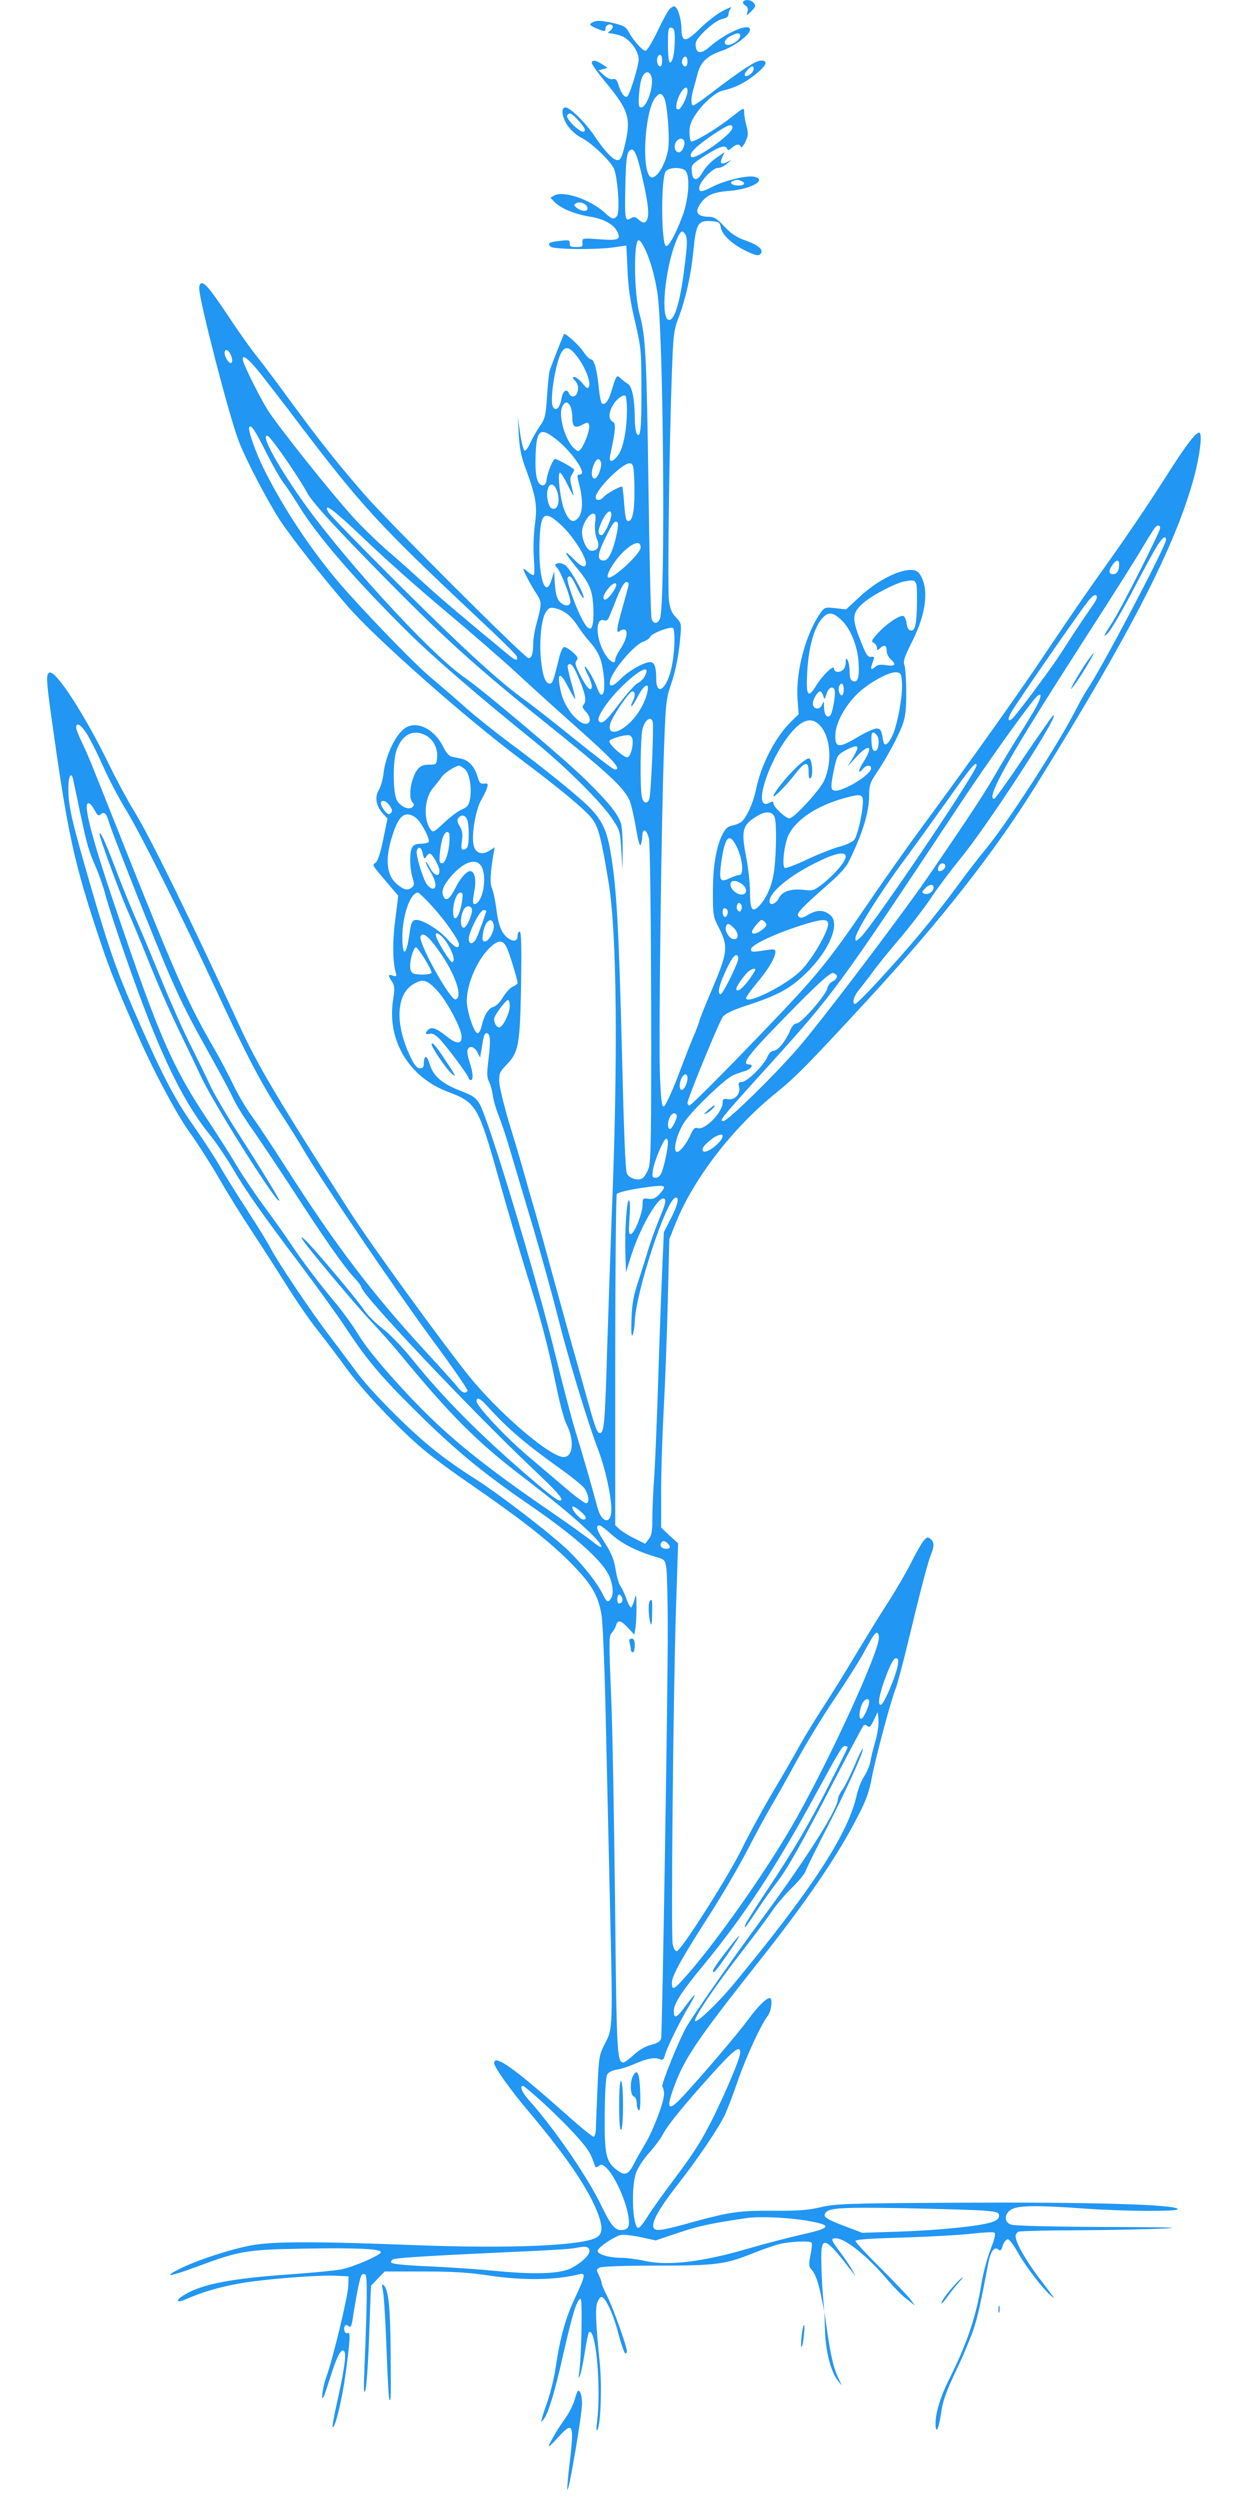 <?xml version="1.0" standalone="no"?>
<!DOCTYPE svg PUBLIC "-//W3C//DTD SVG 20010904//EN"
 "http://www.w3.org/TR/2001/REC-SVG-20010904/DTD/svg10.dtd">
<svg version="1.0" xmlns="http://www.w3.org/2000/svg"
 width="640pt" height="1280pt" viewBox="0 0 640 1280"
 preserveAspectRatio="xMidYMid meet">
<g transform="translate(0,1280) scale(0.1,-0.1)"
fill="#2196f3" stroke="none">
<path d="M3805 12791 c-3 -6 2 -14 11 -19 12 -7 15 -17 11 -33 -6 -22 -6 -22
20 4 22 22 24 28 13 41 -14 18 -46 21 -55 7z"/>
<path d="M3427 12752 c-9 -10 -37 -61 -62 -115 -26 -53 -52 -97 -60 -97 -15 0
-63 53 -86 97 -14 26 -27 33 -84 46 -45 10 -75 13 -91 7 -32 -13 -30 -18 11
-36 42 -17 45 -17 45 0 0 18 27 29 36 14 4 -6 -1 -17 -11 -25 -14 -9 -15 -13
-4 -13 8 0 31 -5 52 -11 47 -13 97 -77 97 -124 0 -28 -39 -159 -55 -185 -11
-18 -34 8 -47 51 -9 30 -15 38 -29 34 -10 -4 -28 4 -46 19 l-28 26 23 6 23 7
-28 18 c-33 22 -53 24 -53 6 0 -7 29 -47 64 -90 133 -160 142 -195 95 -369 -7
-26 -15 -38 -27 -38 -23 0 -67 47 -119 125 -45 67 -124 145 -148 145 -25 0
-18 -53 14 -97 16 -22 46 -48 67 -58 49 -23 148 -117 167 -158 20 -44 32 -224
16 -243 -17 -20 -25 -18 -66 20 -73 65 -207 110 -253 86 l-22 -12 22 -23 c30
-31 103 -62 179 -74 70 -11 121 -38 140 -75 23 -42 8 -49 -90 -41 -89 6 -89 6
-87 -17 3 -20 -1 -23 -32 -23 -28 0 -35 4 -33 19 1 17 -4 18 -49 13 -58 -7
-67 -12 -49 -30 14 -14 231 -17 327 -3 l61 9 6 -124 c3 -90 14 -162 38 -264
31 -134 33 -149 33 -345 1 -204 -5 -260 -24 -230 -6 8 -10 47 -10 85 -1 94
-14 158 -36 170 -9 5 -26 18 -36 28 -21 20 -22 18 -49 -71 -13 -44 -32 -68
-47 -58 -5 3 -12 38 -16 78 -9 95 -24 148 -40 148 -7 0 -25 18 -39 39 -24 36
-94 99 -100 90 -3 -5 -62 -155 -72 -184 -4 -11 -10 -70 -14 -132 -7 -103 -10
-116 -37 -155 -17 -24 -38 -62 -49 -86 -10 -23 -23 -41 -29 -39 -6 2 -16 41
-23 88 l-12 84 5 -89 c3 -62 12 -111 30 -160 59 -160 66 -203 53 -299 -7 -51
-9 -122 -6 -171 4 -45 4 -86 0 -89 -4 -4 -17 3 -30 15 -13 12 -23 18 -23 14 0
-11 40 -86 68 -128 27 -41 26 -52 -3 -158 -8 -30 -15 -73 -15 -96 0 -50 -8
-74 -24 -74 -18 0 -720 700 -838 836 -138 159 -229 273 -383 483 -69 95 -147
198 -171 228 -25 30 -81 109 -126 176 -102 154 -136 197 -154 197 -9 0 -14
-10 -14 -27 0 -61 151 -646 201 -778 34 -92 152 -317 214 -411 62 -93 224
-299 347 -440 139 -161 597 -566 878 -777 213 -160 338 -264 373 -311 31 -40
47 -104 83 -324 43 -261 49 -909 15 -1732 -5 -140 -15 -430 -22 -644 -11 -386
-16 -437 -35 -443 -15 -5 -26 24 -67 172 -20 72 -57 204 -83 295 -25 91 -68
244 -94 340 -26 96 -65 238 -87 315 -23 77 -52 181 -66 230 -14 50 -47 160
-73 245 -25 85 -47 176 -48 202 -1 42 3 51 37 86 63 64 69 100 75 410 3 196 1
272 -7 272 -6 0 -11 -9 -11 -19 0 -29 -17 -35 -45 -17 -36 24 -53 64 -64 155
-6 45 -16 91 -22 103 -11 21 -9 78 7 172 l7 38 -26 -17 c-41 -26 -75 -13 -83
32 -10 53 12 180 40 227 13 23 27 51 30 64 6 19 4 22 -15 20 -19 -3 -25 4 -34
36 -14 49 -45 83 -81 91 -16 4 -39 8 -51 11 -13 2 -29 21 -43 49 -42 86 -125
133 -186 103 -52 -24 -110 -141 -121 -243 -3 -27 -14 -64 -24 -81 -22 -36 -13
-83 23 -121 l22 -24 -22 -107 c-14 -68 -28 -112 -39 -119 -18 -14 -25 -3 79
-126 l37 -43 -15 -120 c-15 -112 -14 -215 2 -273 6 -20 4 -22 -15 -16 -25 8
-26 2 -4 -31 14 -22 15 -35 5 -97 -30 -205 82 -392 281 -467 146 -55 156 -72
261 -446 42 -149 105 -365 141 -480 75 -238 114 -388 155 -591 16 -78 38 -160
49 -182 43 -83 36 -171 -13 -171 -70 0 -331 224 -486 416 -139 174 -504 676
-608 839 -356 554 -475 754 -562 945 -251 545 -463 978 -542 1105 -31 50 -88
155 -127 235 -128 264 -279 495 -309 476 -16 -10 -15 -36 8 -205 87 -626 117
-764 256 -1179 49 -145 87 -239 196 -487 78 -176 192 -389 257 -480 40 -55
109 -163 153 -239 44 -77 122 -202 172 -277 50 -76 129 -199 176 -274 47 -75
116 -176 155 -224 38 -49 104 -135 145 -192 83 -115 271 -314 395 -418 44 -38
154 -119 245 -181 252 -174 395 -285 505 -395 112 -112 148 -171 165 -275 6
-36 15 -247 20 -470 5 -223 15 -655 22 -960 16 -688 16 -685 -24 -762 -30 -58
-32 -67 -39 -232 -4 -94 -8 -188 -8 -208 -1 -21 -6 -38 -12 -38 -6 0 -63 46
-126 102 -278 248 -383 323 -383 275 0 -20 81 -135 176 -247 189 -225 299
-385 350 -510 31 -76 31 -115 1 -134 -66 -44 -440 -60 -937 -41 -456 18 -685
19 -800 4 -98 -12 -293 -73 -395 -123 -99 -49 -58 -44 84 9 215 80 252 87 548
92 266 5 393 -1 393 -18 0 -15 -138 -75 -201 -88 -30 -6 -151 -18 -269 -26
-298 -21 -447 -50 -537 -105 -45 -27 -42 -44 4 -24 91 40 179 65 286 84 130
22 402 43 492 38 l60 -3 -2 -50 c-2 -54 -79 -375 -113 -467 -20 -56 -29 -139
-10 -93 4 11 20 58 35 105 32 100 52 137 67 122 13 -13 1 -95 -38 -270 -14
-63 -24 -116 -21 -118 12 -12 49 142 67 277 23 170 25 213 10 204 -13 -8 -24
20 -15 35 5 8 10 8 20 0 10 -9 14 -2 20 32 17 114 37 215 45 227 4 8 13 10 20
6 12 -7 10 -132 -5 -505 -4 -84 -2 -108 5 -91 6 13 15 139 20 280 5 141 9 257
10 258 0 1 16 17 35 37 l35 36 197 0 c146 0 233 -5 331 -20 179 -27 346 -25
468 6 34 9 31 -8 -20 -117 -50 -105 -78 -206 -100 -354 -8 -55 -27 -134 -41
-175 -15 -41 -29 -84 -31 -95 -5 -20 -5 -20 11 0 21 27 57 142 94 310 52 229
75 305 94 305 10 0 4 -305 -8 -381 -4 -26 -3 -29 4 -13 5 11 16 64 25 118 8
54 18 101 21 104 35 35 64 -280 42 -458 -5 -36 -4 -50 2 -40 17 28 24 230 11
350 -20 198 -23 274 -11 303 6 15 15 27 20 27 20 0 62 -89 87 -188 15 -56 31
-102 36 -102 4 0 8 5 8 11 0 24 -70 220 -99 278 -17 33 -31 66 -31 73 0 7 -7
25 -14 40 -13 25 -13 29 4 38 11 6 129 10 292 10 305 0 351 6 495 64 48 19
108 40 132 46 50 13 156 18 166 8 4 -3 1 -32 -5 -63 -10 -48 -9 -59 3 -73 22
-24 37 -66 53 -147 l14 -70 -8 100 c-4 55 -7 134 -7 175 0 115 20 107 153 -65
l23 -30 -18 33 c-9 18 -37 58 -60 89 -48 64 -51 73 -25 73 50 0 162 -90 269
-216 29 -34 71 -77 95 -95 l43 -34 -22 30 c-12 17 -80 88 -152 160 -72 71
-131 135 -131 141 0 8 76 13 248 18 136 4 293 13 350 20 56 6 107 9 113 5 8
-4 2 -32 -20 -87 -17 -44 -38 -123 -46 -174 -27 -168 -74 -307 -165 -489 -43
-84 -70 -172 -70 -226 0 -61 16 -33 28 49 9 66 25 109 76 218 36 74 76 171 91
215 23 71 34 123 76 342 11 57 32 84 51 65 9 -9 15 -4 22 21 6 17 18 32 26 32
8 0 31 -31 52 -69 38 -68 127 -185 170 -221 12 -11 18 -13 11 -5 -6 8 -41 56
-79 105 -66 89 -114 174 -114 206 0 9 7 20 16 23 9 3 147 7 307 7 161 1 357 5
437 9 104 5 17 7 -307 8 -265 1 -462 6 -477 12 -36 13 -35 54 1 77 33 21 131
23 378 5 191 -14 475 -16 475 -3 0 24 -438 37 -1140 33 -553 -3 -612 -5 -688
-23 -65 -15 -119 -19 -240 -18 -173 1 -221 -5 -408 -56 -172 -48 -199 -51
-208 -30 -10 28 26 94 120 215 102 130 203 279 241 353 14 28 45 108 69 179
44 127 119 290 155 337 19 24 26 91 10 91 -18 0 -62 -44 -111 -111 -51 -70
-242 -294 -339 -398 -69 -73 -81 -60 -43 46 53 149 116 244 436 648 247 312
405 543 510 749 40 77 57 124 70 196 20 105 97 392 122 455 9 22 38 132 65
245 69 285 99 399 115 439 18 44 18 65 -2 82 -14 11 -19 10 -36 -11 -11 -14
-41 -65 -65 -115 -25 -49 -79 -142 -120 -205 -41 -63 -116 -186 -168 -272 -51
-86 -127 -208 -168 -270 -40 -62 -93 -149 -117 -193 -24 -44 -85 -150 -136
-235 -50 -85 -120 -213 -155 -285 -72 -146 -313 -525 -334 -525 -8 0 -17 16
-21 37 -9 50 3 1285 17 1714 l11 337 -44 40 -43 41 0 183 c0 101 6 289 13 418
7 129 17 379 21 555 l8 321 34 85 c91 225 291 485 512 663 101 81 171 153 479
487 367 399 642 749 853 1089 488 786 716 1231 810 1582 28 106 41 213 27 222
-15 9 -67 -58 -172 -224 -104 -163 -221 -335 -354 -520 -49 -69 -157 -226
-240 -350 -148 -223 -370 -536 -658 -928 -82 -111 -212 -296 -289 -410 -164
-241 -240 -337 -415 -522 -229 -242 -474 -490 -484 -490 -5 0 -10 6 -10 13 0
22 162 416 181 441 13 17 53 36 132 61 157 52 220 88 303 171 112 113 165 243
117 287 -33 29 -68 31 -112 5 -33 -19 -42 -21 -53 -10 -14 14 14 43 168 178
38 34 77 76 86 95 74 149 108 259 108 348 0 47 5 64 33 106 54 80 113 188 136
249 17 46 21 79 21 171 0 62 -4 125 -9 138 -8 21 -1 42 40 124 74 147 87 277
35 348 -35 49 -191 -13 -307 -123 l-67 -62 -54 6 c-53 6 -56 5 -77 -24 -75
-105 -127 -300 -118 -438 l6 -81 -35 -34 c-83 -80 -157 -222 -184 -354 -13
-62 -41 -127 -68 -157 -8 -10 -30 -20 -49 -24 -27 -5 -38 -15 -54 -46 -32 -63
-49 -163 -49 -296 0 -118 1 -125 32 -185 47 -93 44 -123 -35 -309 -37 -87 -67
-162 -67 -167 0 -5 -10 -31 -21 -58 -12 -26 -50 -122 -84 -213 -38 -99 -69
-165 -77 -165 -10 0 -14 36 -19 155 -7 181 7 1322 21 1681 8 223 11 254 34
320 27 80 42 157 50 256 5 59 4 64 -23 92 -22 22 -30 43 -36 87 -8 64 2 818
15 1164 7 194 10 221 33 280 38 99 65 223 77 344 13 139 24 158 88 154 43 -3
47 -6 52 -31 7 -40 59 -88 130 -122 47 -23 63 -26 72 -17 21 21 -4 45 -73 70
-49 17 -75 35 -110 72 -36 39 -53 50 -77 50 -65 0 -79 25 -41 74 30 39 65 53
147 59 109 9 192 57 124 72 -38 8 -149 -18 -212 -50 -59 -30 -70 -31 -70 -7 0
29 68 102 95 102 12 0 33 9 46 21 l24 20 -23 -11 c-31 -15 -38 -6 -24 25 l12
26 -45 -31 c-25 -17 -55 -49 -67 -71 -28 -49 -52 -48 -56 2 -3 35 -1 38 69 83
74 47 104 56 112 34 3 -10 9 -8 24 5 23 20 40 22 46 5 2 -7 13 4 23 25 16 33
16 43 6 82 -7 25 -12 57 -12 71 0 25 -2 24 -64 -25 -75 -60 -196 -132 -208
-125 -4 3 -8 24 -8 48 0 31 8 55 31 89 37 57 104 116 139 123 59 13 109 37
163 79 61 48 73 75 34 75 -27 0 -93 -43 -237 -152 -55 -43 -105 -78 -110 -78
-13 0 -13 35 -1 80 6 19 15 54 21 77 16 65 51 98 126 123 64 22 144 82 144
108 0 38 -124 -15 -207 -88 -42 -37 -67 -36 -71 4 -3 23 6 38 50 81 33 31 67
54 86 58 22 4 32 12 32 25 0 10 6 24 13 31 6 8 -13 1 -43 -15 -30 -16 -83 -57
-118 -92 -72 -71 -92 -71 -93 2 0 47 -19 108 -35 113 -6 2 -18 -5 -27 -15z
m28 -157 c-1 -68 -11 -115 -25 -115 -6 0 -10 38 -10 91 0 81 2 90 18 87 14 -3
17 -14 17 -63z m335 21 c0 -18 -38 -46 -62 -46 -27 0 -21 28 10 44 35 19 52
20 52 2z m-400 -126 c0 -16 -4 -30 -9 -30 -13 0 -21 27 -15 45 10 25 24 17 24
-15z m130 -5 c0 -26 -14 -33 -25 -15 -9 14 1 40 15 40 5 0 10 -11 10 -25z
m338 -41 c-4 -20 -34 -41 -44 -31 -8 8 24 47 38 47 5 0 8 -7 6 -16z m-522 -39
c12 -49 -25 -155 -53 -155 -13 0 -15 12 -11 68 5 73 20 112 43 112 8 0 17 -11
21 -25z m184 -70 c0 -29 -32 -95 -47 -95 -11 0 -13 7 -8 33 12 56 55 105 55
62z m-120 -35 c17 -32 31 -214 20 -270 -15 -79 -63 -152 -89 -136 -49 31 -29
348 26 408 21 23 30 23 43 -2z m-435 -121 c27 -30 34 -44 26 -52 -14 -14 -97
65 -87 82 12 18 22 13 61 -30z m785 -33 c0 -33 -192 -168 -211 -149 -15 15 24
54 111 113 78 52 100 60 100 36z m-247 -68 c7 -20 -11 -58 -27 -58 -19 0 -28
28 -16 51 12 22 35 25 43 7z m-219 -166 c31 -135 40 -195 32 -227 -7 -29 -22
-32 -48 -8 -16 14 -23 15 -39 5 -29 -18 -31 -4 -27 171 2 112 7 158 17 171 23
28 38 2 65 -112z m226 13 c25 -30 16 -151 -19 -240 -34 -88 -66 -145 -80 -145
-26 0 -28 352 -2 383 17 22 84 22 101 2z m284 -51 c26 -10 18 -24 -13 -24 -32
0 -50 15 -29 23 19 8 24 8 42 1z m-786 -138 c4 -20 -27 -21 -54 -1 -16 12 -17
16 -5 24 19 12 55 -2 59 -23z m507 -211 c-22 -224 -53 -357 -87 -363 -49 -9
-25 263 36 409 20 47 28 53 43 32 9 -12 12 -36 8 -78z m-219 13 c30 -58 55
-142 70 -238 31 -197 42 -1591 13 -1667 -11 -29 -35 -30 -43 0 -4 12 -11 321
-16 687 -9 656 -15 762 -45 870 -29 101 -32 380 -5 380 5 0 17 -14 26 -32z
m-340 -565 c39 -51 69 -126 60 -150 -6 -16 -11 -14 -34 15 -15 18 -33 32 -41
32 -11 0 -11 -4 2 -18 18 -19 21 -40 11 -66 -8 -20 -33 -21 -40 -1 -11 28 -32
15 -39 -24 -8 -50 -29 -70 -44 -44 -18 34 14 232 45 281 21 32 42 25 80 -25z
m-1772 4 c6 -15 6 -30 2 -34 -10 -10 -36 26 -36 50 0 26 23 16 34 -16z m153
-94 c38 -49 121 -155 183 -238 330 -435 419 -532 917 -1000 112 -104 205 -196
208 -204 10 -25 -4 -25 -34 0 -189 155 -362 301 -431 365 -47 43 -130 118
-185 165 -55 47 -139 128 -186 180 -114 125 -395 478 -441 554 -41 68 -112
209 -122 243 -15 48 24 20 91 -65z m1873 -181 c0 -98 -18 -192 -43 -229 -28
-41 -52 -44 -43 -5 28 131 31 164 13 173 -21 12 -22 41 -2 79 16 32 54 62 67
54 4 -3 8 -35 8 -72z m-290 19 c5 -11 10 -35 10 -53 0 -53 12 -63 49 -44 28
15 32 15 37 1 7 -17 -18 -90 -40 -121 -14 -18 -15 -18 -37 1 -46 41 -82 171
-60 214 14 26 27 27 41 2z m-1553 -246 c31 -60 68 -126 83 -145 15 -19 51 -73
80 -120 95 -155 289 -379 555 -643 127 -126 353 -322 650 -562 152 -123 336
-305 393 -388 47 -69 47 -70 53 -171 l6 -101 1 100 c1 55 -3 117 -8 137 -14
48 -64 111 -186 230 -106 104 -523 456 -614 518 -183 126 -656 646 -859 945
-124 182 -186 305 -150 293 16 -5 156 -207 201 -290 22 -41 99 -128 262 -297
399 -411 564 -564 941 -867 333 -267 413 -340 447 -409 8 -16 23 -79 33 -139
13 -75 21 -104 26 -90 4 10 8 32 8 47 1 41 24 29 34 -19 5 -21 10 -401 11
-844 1 -694 -1 -810 -14 -844 -8 -21 -22 -44 -31 -49 -22 -14 -66 -1 -79 24
-8 13 -16 223 -25 597 -17 677 -28 874 -61 1061 -18 98 -40 146 -96 207 -51
55 -238 207 -422 343 -76 57 -180 140 -230 185 -50 45 -127 111 -171 148 -76
64 -265 257 -423 432 -160 177 -318 409 -429 631 -42 83 -85 204 -77 217 10
16 28 -11 91 -137z m1474 81 c64 -48 139 -143 139 -175 0 -6 -6 -11 -14 -11
-12 0 -12 -7 0 -52 20 -76 18 -141 -5 -169 -26 -32 -50 -17 -73 43 -20 53 -35
188 -21 188 5 0 22 -27 38 -60 16 -33 30 -59 31 -57 1 1 -3 21 -9 45 -9 33 -9
47 1 62 7 11 12 22 12 24 0 8 -85 56 -98 56 -11 0 -40 -70 -44 -110 -2 -14 -9
-25 -18 -25 -29 0 -41 46 -38 146 4 137 22 154 99 95z m235 -121 c9 -21 -15
-85 -32 -85 -17 0 -19 39 -2 75 13 28 26 32 34 10z m172 -115 c3 -121 -7 -184
-29 -188 -13 -2 -17 13 -23 84 -3 48 -8 89 -10 92 -6 6 -81 -35 -95 -52 -16
-20 -41 -21 -41 -2 0 39 139 178 175 174 18 -3 20 -12 23 -108z m-398 -29 c18
-44 10 -96 -15 -96 -15 0 -22 10 -29 36 -18 72 18 122 44 60z m-983 -252 c92
-89 273 -250 402 -358 129 -108 302 -258 384 -334 82 -76 206 -188 276 -250
215 -191 257 -237 218 -237 -7 0 -97 69 -201 153 -103 83 -217 173 -252 198
-136 97 -311 257 -650 594 -193 193 -357 360 -363 373 -29 55 27 13 186 -139z
m1263 124 c-1 -26 -37 -103 -49 -103 -19 0 -21 20 -6 56 25 60 55 86 55 47z
m-83 -40 c-3 -30 0 -61 9 -82 16 -38 6 -61 -28 -61 -22 0 -48 53 -48 97 0 36
35 93 56 93 14 0 16 -8 11 -47z m-167 -18 c55 -53 120 -155 120 -189 0 -26
-24 -19 -60 19 -57 58 -54 39 4 -31 76 -92 90 -124 94 -219 4 -119 -17 -136
-62 -47 -34 67 -77 192 -70 203 11 18 21 8 49 -52 16 -33 31 -56 33 -50 6 17
-70 152 -95 168 -12 8 -30 12 -39 9 -15 -6 -15 -8 -1 -24 19 -21 67 -144 67
-172 0 -27 -31 -26 -56 1 -12 14 -20 41 -23 87 l-4 67 -12 -40 c-31 -104 -67
-2 -63 176 4 169 23 184 118 94z m282 20 c9 -9 -12 -107 -32 -152 -13 -30 -25
-43 -38 -43 -37 0 -34 32 8 117 38 78 49 91 62 78z m2778 -29 c0 -18 -196
-405 -241 -476 -52 -82 -54 -87 -27 -62 13 12 64 98 113 190 48 92 104 196
124 231 36 64 61 87 61 57 0 -32 -326 -651 -400 -761 -15 -22 -44 -74 -65
-115 -79 -157 -347 -573 -453 -701 -38 -46 -102 -129 -142 -184 -128 -174
-254 -326 -422 -507 -55 -60 -104 -108 -109 -108 -19 0 -8 40 19 72 15 18 46
58 68 88 21 30 83 107 137 170 54 63 127 158 162 210 34 52 102 142 149 200
145 175 529 768 477 736 -5 -4 -73 -101 -151 -216 -77 -116 -145 -210 -150
-210 -46 0 80 222 455 805 128 198 260 407 295 465 34 58 67 111 73 118 13 16
27 15 27 -2z m-2660 -99 c0 -33 -150 -170 -167 -153 -13 13 40 97 85 137 51
45 82 51 82 16z m2450 -86 c0 -33 -11 -51 -31 -51 -23 0 -24 18 -3 48 19 27
34 28 34 3z m-1035 -186 c-1 -120 -9 -158 -33 -153 -11 2 -18 15 -20 36 -2 18
-10 36 -17 38 -18 7 -92 -44 -134 -92 -29 -32 -31 -38 -17 -46 9 -5 16 -16 16
-25 0 -15 2 -15 18 0 21 19 32 13 32 -18 0 -12 9 -30 20 -40 31 -28 24 -38
-21 -31 -32 5 -46 3 -60 -10 -21 -19 -24 -9 -9 30 8 23 7 25 -11 23 -17 -2
-26 13 -55 88 -44 111 -41 139 19 190 43 38 163 100 207 108 65 12 65 11 65
-98z m-1546 62 c-15 -29 -40 -57 -51 -57 -16 0 -8 29 18 59 29 34 51 33 33 -2z
m68 11 c-3 -13 -17 -63 -31 -113 -30 -106 -33 -133 -11 -115 8 6 19 9 26 5 16
-10 4 -56 -26 -100 -14 -21 -25 -44 -25 -52 0 -32 -37 -5 -62 46 -40 78 -37
171 5 155 11 -4 20 1 26 18 6 12 24 58 41 101 20 49 37 77 47 77 11 0 14 -7
10 -22z m2369 -110 c-38 -54 -93 -137 -161 -243 -36 -56 -174 -243 -229 -310
-33 -40 -44 -25 -16 22 32 55 347 510 388 561 24 31 38 40 45 33 8 -8 0 -26
-27 -63z m-2685 -29 c17 -12 42 -40 56 -63 14 -22 41 -58 59 -78 46 -52 63
-88 73 -161 15 -106 -6 -154 -33 -75 -14 39 -56 111 -62 105 -2 -2 5 -21 16
-42 11 -22 20 -48 20 -58 0 -34 -25 -12 -57 52 -27 52 -31 67 -21 79 10 12 6
20 -21 44 -18 16 -38 27 -44 25 -7 -2 -18 -28 -25 -58 -28 -115 -33 -129 -47
-129 -22 0 -35 34 -45 118 -10 93 1 213 25 248 14 22 22 25 47 20 16 -3 43
-15 59 -27z m1402 -29 c49 -42 88 -135 93 -223 5 -76 -4 -104 -30 -94 -11 5
-16 19 -16 49 0 24 -5 50 -10 58 -8 12 -10 10 -10 -10 0 -15 -5 -31 -12 -38
-18 -18 -48 -15 -48 5 0 22 -57 -32 -91 -87 -42 -69 -53 -55 -46 68 6 122 34
225 73 272 32 38 54 38 97 0z m-850 -123 c-1 -42 -9 -104 -18 -139 -26 -102
-75 -131 -75 -45 0 62 -9 87 -31 87 -32 0 -111 -45 -149 -84 -42 -43 -65 -48
-56 -10 15 57 129 189 173 200 13 4 28 15 33 25 10 17 93 50 115 44 6 -1 9
-34 8 -78z m-498 -160 c40 -91 50 -134 35 -152 -11 -13 -9 -19 9 -38 43 -47
13 -86 -36 -47 -44 34 -81 96 -93 156 -19 91 -4 99 37 20 19 -37 36 -66 38
-64 2 1 -7 39 -20 83 -12 44 -21 83 -18 88 11 18 26 3 48 -46z m345 -12 c-7
-12 -23 -28 -36 -33 -12 -6 -55 -54 -95 -107 -68 -90 -90 -108 -104 -85 -11
17 45 101 110 166 96 97 162 128 125 59z m1318 -30 c5 -68 -25 -225 -51 -276
-23 -44 -40 -53 -45 -22 -9 55 -13 63 -35 63 -12 0 -58 -21 -101 -47 -93 -55
-112 -52 -109 17 3 59 47 142 109 204 58 58 166 118 204 114 22 -3 25 -8 28
-53z m-298 -35 c0 -16 -4 -30 -9 -30 -13 0 -21 27 -15 45 10 25 24 17 24 -15z
m-1005 -12 c-10 -50 -43 -109 -82 -150 -64 -66 -124 -74 -109 -15 9 36 98 167
113 167 16 0 17 -24 2 -52 -6 -11 -9 -22 -6 -24 2 -3 17 20 33 51 33 62 60 75
49 23z m958 9 c7 -17 -10 -118 -22 -130 -16 -16 -31 3 -32 41 0 33 -1 35 -10
14 -10 -27 -42 -26 -47 1 -4 19 23 67 37 67 5 0 12 -10 16 -22 6 -22 7 -21 17
10 11 32 32 43 41 19z m1036 -79 c-12 -24 -52 -90 -89 -148 -37 -58 -91 -148
-121 -200 -51 -90 -125 -203 -324 -495 -143 -211 -578 -785 -694 -917 -129
-147 -356 -368 -377 -368 -23 0 -12 14 162 207 416 459 396 432 1057 1428 126
191 340 490 380 533 30 32 33 12 6 -40z m-1967 -85 c6 -25 -9 -366 -17 -392
-10 -31 -32 -25 -39 10 -10 50 -7 311 4 348 13 48 44 67 52 34z m861 -23 c50
-59 58 -184 17 -276 -21 -48 -155 -194 -178 -194 -20 0 -82 59 -82 77 0 11 -5
11 -20 3 -99 -53 8 258 131 381 51 51 95 54 132 9z m-3755 -43 c18 -29 54
-102 81 -163 26 -60 81 -163 121 -229 74 -122 281 -536 450 -900 164 -354 242
-502 350 -665 31 -47 76 -119 100 -160 89 -155 475 -724 659 -974 105 -142
188 -262 185 -267 -10 -17 -30 -9 -51 19 -11 15 -87 99 -168 187 -269 293
-450 530 -700 920 -77 121 -162 249 -189 285 -26 36 -68 106 -92 157 -25 51
-67 132 -95 180 -132 227 -190 356 -448 1003 -200 503 -197 496 -231 568 -17
34 -30 69 -30 77 0 31 27 13 58 -38z m1732 -2 c38 -20 62 -66 58 -113 -3 -36
-4 -37 -41 -37 -28 0 -44 -6 -58 -23 -35 -44 -51 -146 -27 -170 9 -9 9 -15 0
-24 -18 -18 -65 3 -81 37 -19 39 -20 196 -2 250 28 84 85 114 151 80z m2309 1
c17 -20 10 -81 -9 -81 -11 0 -16 13 -18 48 -3 48 6 59 27 33z m-1251 -20 c6
-31 -8 -87 -24 -93 -16 -6 -94 62 -94 82 0 11 72 33 100 31 8 -1 16 -10 18
-20z m1152 -46 c0 -6 -11 -29 -25 -53 l-26 -42 44 48 c68 74 91 59 37 -26 -28
-44 -28 -65 0 -32 16 19 40 19 40 1 0 -33 -147 -122 -188 -114 -20 4 -20 22 0
118 13 59 17 66 53 86 45 25 65 29 65 14z m610 -89 c0 -34 -532 -823 -594
-880 -25 -23 -26 -23 -26 -4 0 31 119 222 240 386 61 82 167 230 237 328 114
162 143 196 143 170z m-2621 -18 c25 -20 38 -98 27 -157 -6 -29 -14 -39 -42
-51 -19 -8 -59 -38 -90 -67 -53 -50 -57 -52 -70 -34 -37 51 -31 159 12 210 16
19 37 45 46 59 14 20 70 56 89 57 4 0 16 -8 28 -17z m-2004 -55 c2 -13 19 -88
35 -168 37 -171 43 -194 82 -283 16 -37 38 -100 48 -140 29 -108 159 -483 225
-647 106 -268 202 -448 310 -581 31 -38 83 -115 117 -172 71 -121 148 -230
356 -506 84 -112 187 -255 228 -318 111 -168 188 -257 394 -458 181 -176 317
-287 555 -450 209 -144 350 -268 389 -344 22 -41 29 -96 17 -120 -16 -29 -25
-26 -44 15 -28 57 -95 144 -171 219 -88 87 -372 305 -503 386 -54 34 -141 95
-193 138 -127 101 -321 297 -394 396 -33 44 -98 132 -146 195 -99 131 -260
372 -295 440 -13 26 -68 115 -122 198 -54 83 -117 184 -139 224 -23 40 -84
134 -136 208 -98 139 -164 269 -304 590 -93 215 -132 330 -229 665 -92 319
-105 379 -105 472 0 61 15 85 25 41z m4041 -93 c11 -28 -23 -197 -44 -217 -10
-10 -45 -26 -78 -34 -32 -9 -106 -38 -163 -65 -57 -27 -108 -46 -113 -43 -16
10 -2 128 21 172 39 76 142 145 275 183 77 22 95 23 102 4z m-2420 -41 c13
-20 14 -28 5 -37 -10 -9 -17 -7 -32 12 -10 13 -19 29 -19 37 0 23 28 16 46
-12z m-1510 -25 c13 -25 18 -28 30 -18 18 15 29 5 42 -41 16 -56 247 -638 308
-778 73 -165 97 -212 211 -417 52 -93 105 -192 118 -221 12 -28 59 -103 103
-165 44 -63 139 -206 212 -318 146 -226 251 -377 305 -434 19 -21 35 -42 35
-47 0 -37 564 -633 880 -932 119 -113 152 -149 143 -159 -9 -9 -41 13 -139 97
-270 230 -463 424 -628 630 -46 57 -110 123 -146 151 -36 27 -80 71 -98 99
-38 56 -257 316 -298 354 -22 20 -25 21 -16 5 16 -31 276 -341 356 -425 39
-41 107 -118 150 -170 248 -301 382 -436 601 -605 202 -155 283 -223 368 -304
69 -67 77 -99 10 -43 -27 21 -122 90 -213 152 -344 236 -519 378 -701 567
-144 152 -241 267 -290 349 -23 38 -72 105 -108 149 -84 100 -175 220 -231
305 -24 36 -84 121 -135 190 -51 69 -116 166 -145 215 -29 50 -97 156 -150
236 -179 270 -247 426 -468 1079 -133 392 -174 561 -132 535 6 -3 17 -20 26
-36z m3481 -36 c11 -40 7 -217 -7 -293 -12 -68 -43 -131 -80 -165 -30 -27 -40
-8 -40 82 0 40 -9 120 -20 178 -26 133 -19 161 55 206 46 29 83 25 92 -8z
m-1839 1 c26 -18 75 -110 67 -124 -4 -6 -22 -10 -40 -10 -24 0 -38 -6 -45 -19
-14 -26 -13 -105 2 -154 10 -35 10 -41 -6 -53 -22 -15 -42 -9 -79 24 -52 49
-56 137 -11 265 30 86 62 106 112 71z m266 -17 c8 -29 8 -111 0 -131 -3 -9
-13 -16 -21 -16 -11 0 -13 9 -8 44 5 34 3 52 -11 75 -14 24 -15 33 -5 45 16
19 37 11 45 -17z m-93 -69 c5 -63 -17 -148 -38 -148 -13 0 -15 9 -10 60 7 63
21 100 37 100 6 0 10 -6 11 -12z m1474 -70 c28 -61 34 -138 10 -138 -8 0 -30
-8 -50 -17 -48 -23 -54 -11 -43 75 19 143 43 166 83 80z m-1610 -30 c6 -26 9
-28 17 -15 5 9 13 17 18 17 13 0 50 -65 50 -89 0 -34 -28 -25 -49 17 -11 20
-20 33 -21 27 0 -5 11 -28 25 -50 27 -45 33 -85 11 -85 -8 0 -22 10 -31 23
-21 30 -58 154 -51 172 9 25 24 17 31 -17z m2165 -14 c0 -24 -56 -90 -114
-136 -48 -38 -53 -40 -102 -34 -64 7 -110 -8 -126 -42 -15 -31 -48 -42 -48
-17 0 48 106 135 250 204 89 44 140 53 140 25z m-1863 -54 c25 -49 8 -163 -27
-185 -20 -12 -23 3 -12 60 12 59 3 105 -21 105 -18 0 -51 -37 -75 -86 -29 -57
-48 -71 -61 -45 -14 26 -2 58 41 107 66 75 130 94 155 44z m2373 5 c0 -15 -26
-32 -36 -23 -2 3 -2 13 2 22 8 20 34 21 34 1z m-1042 -91 c29 -20 29 -54 0
-54 -27 0 -58 27 -58 52 0 22 27 24 58 2z m982 -18 c0 -20 -27 -39 -46 -32
-15 6 -15 8 1 26 21 23 45 26 45 6z m-2570 -93 c67 -73 140 -177 140 -199 0
-25 -22 -15 -58 26 -38 45 -125 100 -159 100 -23 0 -28 -10 -38 -80 -15 -106
-35 -110 -35 -8 0 110 41 228 80 228 4 0 36 -30 70 -67z m155 20 c-12 -81 -45
-117 -45 -49 0 46 19 96 37 96 13 0 14 -9 8 -47z m1431 -39 c-5 -13 -10 -14
-18 -6 -6 6 -8 18 -4 28 5 13 10 14 18 6 6 -6 8 -18 4 -28z m-1381 5 c10 -16
-24 -99 -41 -99 -17 0 -19 46 -4 84 10 27 34 34 45 15z m1309 -8 c8 -13 -4
-42 -15 -35 -12 7 -12 44 0 44 6 0 12 -4 15 -9z m-1234 -4 c0 -8 -38 -113 -50
-139 -16 -34 -40 -37 -40 -5 0 34 57 147 75 147 8 0 15 -2 15 -3z m38 -75 c4
-28 -25 -82 -45 -82 -13 0 -15 8 -10 40 8 64 47 94 55 42z m1391 14 c9 -11 6
-18 -15 -35 -27 -22 -54 -28 -54 -12 0 12 40 61 50 61 4 0 13 -6 19 -14z m321
-7 c0 -40 -83 -182 -140 -239 -74 -74 -280 -177 -280 -140 0 6 25 41 55 77 57
67 95 130 95 159 0 14 -7 15 -42 10 -76 -12 -83 -12 -83 4 0 20 106 72 235
115 125 41 160 44 160 14z m-480 -23 c25 -28 21 -60 -7 -54 -21 4 -44 45 -36
64 7 20 16 17 43 -10z m-1516 -110 c86 -119 128 -241 89 -253 -26 -9 -192 290
-180 322 10 25 40 3 91 -69z m44 37 c32 -51 44 -94 27 -99 -9 -3 -75 103 -83
134 -8 30 29 7 56 -35z m309 -30 c16 -38 53 -161 53 -176 0 -4 -11 -13 -25
-19 -14 -6 -36 -31 -50 -54 -15 -26 -36 -46 -50 -50 -25 -6 -48 -45 -60 -101
-4 -18 -13 -33 -20 -33 -18 0 -55 113 -55 166 0 92 60 223 128 281 39 33 60
29 79 -14z m-423 -52 c20 -32 36 -64 36 -70 0 -12 -67 -15 -94 -5 -10 4 -16
18 -16 39 0 36 18 95 30 95 4 0 24 -27 44 -59z m1606 2 c0 -24 -79 -183 -90
-183 -17 0 -11 37 16 97 30 70 51 103 64 103 6 0 10 -8 10 -17z m84 -65 c-41
-71 -94 -121 -94 -90 0 10 27 50 53 80 22 23 54 31 41 10z m421 -28 c0 -8 -10
-19 -22 -25 -12 -5 -24 -20 -27 -35 -7 -35 -134 -180 -157 -180 -12 0 -24 -13
-34 -37 -22 -53 -63 -103 -84 -103 -11 0 -24 -12 -32 -31 -17 -43 -105 -129
-131 -129 -16 0 -19 -5 -14 -23 9 -36 -20 -70 -55 -65 -24 4 -29 1 -29 -16 0
-51 -90 -144 -128 -132 -14 5 -22 -2 -35 -31 -22 -51 -61 -98 -74 -90 -19 12
6 100 43 155 46 65 206 219 248 237 17 7 44 17 60 21 32 10 47 34 22 34 -46 0
-4 53 243 303 120 121 172 167 186 165 11 -2 20 -10 20 -18z m-2051 -67 c50
-52 126 -191 129 -238 3 -42 -24 -43 -75 -2 -53 42 -76 51 -94 36 -20 -17 -17
-28 6 -22 14 4 30 -5 52 -28 41 -44 148 -188 148 -200 0 -5 5 -9 10 -9 15 0
12 40 -6 93 -9 26 -13 54 -10 62 9 24 34 17 50 -12 l14 -28 7 40 c11 72 15 85
26 85 19 0 22 -35 11 -127 -10 -77 -10 -99 2 -121 7 -15 16 -46 19 -69 2 -22
16 -70 30 -105 14 -34 44 -124 65 -198 22 -74 74 -250 116 -390 41 -140 96
-337 121 -438 51 -205 155 -549 210 -691 35 -94 65 -230 65 -301 0 -76 -48
-70 -70 8 -26 99 -81 289 -114 395 -20 65 -65 238 -101 384 -97 396 -338 1196
-388 1288 -20 35 -32 44 -102 71 -94 37 -137 75 -156 138 -13 46 -29 45 -29
-1 0 -16 -6 -23 -20 -23 -13 0 -27 15 -43 48 -84 167 -82 325 6 381 49 31 71
26 121 -26z m376 -83 c0 -38 -36 -110 -54 -110 -14 0 -26 21 -26 44 0 16 59
96 71 96 5 0 9 -14 9 -30z m910 -371 c0 -25 -17 -59 -30 -59 -13 0 -13 36 0
61 14 25 30 24 30 -2z m-56 -187 c7 -11 -21 -72 -34 -72 -13 0 -13 36 0 61 11
20 25 25 34 11z m236 -108 c0 -29 -84 -95 -100 -78 -10 11 4 31 44 62 27 21
56 29 56 16z m-280 -34 c0 -27 -19 -120 -32 -152 -7 -18 -18 -28 -31 -28 -17
0 -19 5 -14 39 6 44 55 161 68 161 5 0 9 -9 9 -20z m-20 -230 c0 -6 -12 -22
-26 -37 -19 -19 -33 -24 -55 -21 -27 4 -29 3 -29 -31 -1 -44 -40 -143 -59
-149 -12 -4 -13 10 -8 81 4 49 3 88 -2 91 -12 8 -23 -154 -19 -274 l3 -95 23
75 c48 156 148 328 175 301 8 -8 1 -33 -22 -88 -18 -43 -44 -114 -58 -158 -13
-44 -38 -123 -55 -175 -25 -75 -32 -116 -35 -195 -2 -67 0 -93 6 -80 5 11 10
40 11 65 2 143 159 624 208 638 22 7 13 -38 -24 -108 l-35 -69 -9 -203 c-5
-112 -14 -360 -20 -553 -6 -192 -15 -413 -20 -490 -6 -77 -10 -177 -10 -221 0
-65 -4 -87 -19 -105 l-18 -23 -54 27 c-30 14 -64 36 -77 47 l-22 21 0 842 c0
463 4 847 8 854 4 6 48 18 97 26 112 18 145 20 145 7z m-898 -1127 c98 -108
188 -185 364 -311 59 -42 116 -88 126 -102 21 -30 28 -71 11 -77 -6 -2 -51 30
-100 72 -48 41 -139 118 -201 171 -115 97 -262 255 -262 280 0 25 19 15 62
-33z m476 -536 c25 -23 28 -37 8 -37 -15 0 -56 46 -56 62 0 11 17 2 48 -25z
m155 -115 c51 -46 128 -85 227 -114 43 -12 45 -15 52 -58 3 -25 7 -160 7 -300
1 -301 -28 -2075 -34 -2106 -4 -16 -17 -25 -50 -33 -29 -7 -62 -26 -89 -51
-24 -22 -48 -40 -54 -40 -33 0 -35 42 -43 825 -5 429 -13 890 -19 1025 -13
317 -13 336 4 352 7 8 17 24 20 36 10 30 23 28 61 -12 l33 -35 6 37 c3 20 5
69 5 107 -1 66 -2 68 -11 33 -6 -21 -14 -38 -18 -38 -4 0 -15 21 -24 47 -9 25
-22 53 -29 62 -8 9 -19 47 -25 84 -8 52 -21 84 -56 139 -42 66 -49 88 -26 88
6 0 34 -22 63 -48z m285 -44 c17 -17 15 -28 -7 -28 -22 0 -35 15 -26 30 8 13
18 13 33 -2z m-233 -298 c-3 -6 -10 -10 -16 -10 -10 0 -12 33 -2 44 9 9 26
-22 18 -34z m1315 -185 c0 -73 -241 -601 -420 -920 -147 -264 -438 -676 -594
-842 -37 -40 -46 -41 -46 -5 0 36 53 131 194 350 63 98 149 246 192 328 42 82
98 185 124 229 26 44 86 150 132 235 47 85 132 226 191 312 58 86 122 187 143
225 53 97 63 113 74 113 6 0 10 -11 10 -25z m97 -139 c-8 -53 -70 -199 -86
-204 -21 -7 -9 58 29 156 21 54 37 82 47 82 12 0 14 -8 10 -34z m-147 -190 c0
-23 -30 -86 -40 -86 -13 0 -13 29 1 69 11 31 39 44 39 17z m31 -204 c-11 -37
-22 -83 -25 -103 -4 -21 -18 -53 -31 -73 -14 -20 -32 -66 -40 -103 -46 -197
-231 -481 -630 -963 -76 -92 -181 -193 -195 -188 -16 5 97 174 241 359 61 79
130 171 152 204 22 33 68 87 102 120 34 33 66 72 70 85 4 14 54 115 111 225
100 196 189 393 181 401 -2 3 -21 -36 -42 -86 -21 -49 -48 -104 -61 -122 -13
-17 -24 -40 -24 -49 0 -52 -165 -311 -400 -629 -128 -173 -339 -475 -375 -537
-38 -66 -132 -299 -124 -307 5 -6 9 -22 9 -37 0 -41 -56 -188 -97 -256 -19
-32 -46 -79 -59 -105 -27 -53 -46 -60 -86 -28 -56 43 -63 78 -62 281 1 113 6
193 12 206 7 13 26 23 52 27 22 3 66 18 97 32 61 26 97 32 124 20 13 -5 18 0
23 21 10 37 77 175 121 247 19 32 34 61 32 62 -2 2 -21 -21 -43 -51 -49 -68
-64 -75 -64 -31 0 36 41 101 145 226 212 257 373 501 580 881 135 247 137 249
152 249 7 0 13 -3 13 -6 0 -3 -40 -85 -90 -182 -105 -207 -182 -338 -324 -552
-57 -85 -106 -164 -110 -175 -10 -29 3 -12 64 80 29 44 73 105 96 135 57 73
127 199 296 525 77 149 144 274 149 280 6 5 13 5 21 -3 9 -9 16 -2 32 31 l20
42 4 -43 c2 -24 -6 -73 -17 -110z m-691 -1590 c0 -28 -64 -182 -140 -337 -53
-107 -96 -176 -184 -293 -63 -84 -132 -180 -152 -213 -20 -33 -41 -58 -47 -56
-29 9 -36 207 -11 281 10 27 38 71 68 104 28 31 59 73 70 94 23 46 107 149
253 311 111 123 143 147 143 109z m-1004 -263 c54 -50 129 -124 165 -165 60
-67 74 -89 93 -148 5 -15 9 -16 21 -6 13 11 20 9 39 -9 51 -48 116 -204 116
-278 0 -26 -5 -34 -24 -39 -42 -10 -64 13 -115 119 -73 152 -244 401 -373 544
-35 40 -49 73 -30 73 5 0 53 -41 108 -91z m2259 -548 c61 -5 70 -9 70 -26 0
-14 -11 -24 -39 -33 -61 -20 -268 -41 -474 -48 l-187 -6 -98 37 c-73 28 -97
42 -95 54 7 37 59 41 413 35 187 -4 372 -9 410 -13z m-925 -49 c145 -24 142
-38 -15 -73 -66 -15 -190 -47 -275 -72 -232 -68 -407 -89 -528 -63 -40 9 -94
16 -120 16 -63 0 -122 17 -122 36 0 16 81 71 118 81 13 3 58 -2 101 -11 l78
-17 119 40 c101 34 162 47 344 74 61 10 204 4 300 -11z m-1102 -154 c4 -21
-38 -62 -93 -91 -56 -29 -189 -34 -400 -13 -93 9 -248 19 -344 23 -114 5 -176
12 -178 19 -2 6 3 14 12 17 18 8 271 22 630 38 143 6 278 14 300 19 54 11 69
8 73 -12z"/>
<path d="M5548 9387 c-25 -40 -51 -83 -57 -97 -12 -24 -12 -24 4 -5 27 33 108
166 104 170 -2 2 -25 -29 -51 -68z"/>
<path d="M4080 8874 c-50 -47 -120 -134 -120 -150 0 -12 67 55 112 114 50 64
68 67 68 10 0 -30 3 -39 11 -31 14 14 7 95 -8 100 -7 3 -35 -17 -63 -43z"/>
<path d="M510 8528 c0 -18 96 -281 140 -383 29 -66 74 -174 100 -240 61 -152
116 -278 190 -430 32 -66 72 -150 89 -187 70 -149 401 -672 401 -634 0 8 -100
172 -216 352 -57 89 -117 193 -135 230 -17 38 -62 130 -99 204 -38 74 -105
225 -150 335 -45 110 -104 252 -132 315 -28 63 -77 184 -109 269 -49 130 -79
194 -79 169z"/>
<path d="M3623 7114 c-20 -18 -22 -22 -7 -15 21 10 52 41 41 41 -3 0 -19 -12
-34 -26z"/>
<path d="M2210 7452 c0 -15 75 -125 100 -147 30 -26 25 -15 -33 72 -46 70 -67
93 -67 75z"/>
<path d="M3327 4603 c-9 -9 -7 -82 3 -113 6 -18 8 -4 9 48 1 72 0 78 -12 65z"/>
<path d="M3224 4388 c3 -13 6 -29 6 -35 0 -7 5 -13 10 -13 6 0 10 16 10 35 0
26 -4 35 -16 35 -12 0 -15 -6 -10 -22z"/>
<path d="M3753 2853 c-66 -83 -103 -135 -103 -144 0 -19 18 2 79 91 65 95 75
116 24 53z"/>
<path d="M3241 2171 c-17 -30 -14 -98 4 -105 9 -3 15 -18 15 -35 0 -16 5 -33
10 -36 7 -5 10 25 8 91 -3 99 -15 127 -37 85z"/>
<path d="M3170 2020 c0 -85 4 -129 10 -125 6 4 10 57 10 125 0 68 -4 121 -10
125 -6 4 -10 -40 -10 -125z"/>
<path d="M4894 1108 c-42 -45 -74 -89 -74 -101 0 -5 14 10 31 34 17 24 43 56
57 72 14 15 24 27 21 27 -3 0 -19 -15 -35 -32z"/>
<path d="M1961 1068 c5 -23 13 -157 18 -296 5 -139 11 -256 15 -259 8 -8 8 10
6 256 -2 218 -11 306 -34 329 -12 12 -12 8 -5 -30z"/>
<path d="M5112 975 c0 -16 2 -22 5 -12 2 9 2 23 0 30 -3 6 -5 -1 -5 -18z"/>
<path d="M4224 865 c4 -109 31 -212 67 -255 l20 -25 -19 40 c-24 50 -38 111
-57 240 l-14 100 3 -100z"/>
<path d="M4105 845 c-4 -31 -5 -58 -2 -61 3 -3 9 20 12 51 4 31 5 58 2 61 -3
3 -9 -20 -12 -51z"/>
<path d="M2942 513 c-7 -25 -28 -67 -46 -92 -38 -52 -86 -134 -86 -145 0 -5
21 15 46 43 79 88 85 73 59 -144 -8 -65 -12 -121 -10 -123 8 -8 75 385 75 441
0 38 -8 67 -19 67 -4 0 -12 -21 -19 -47z"/>
</g>
</svg>
